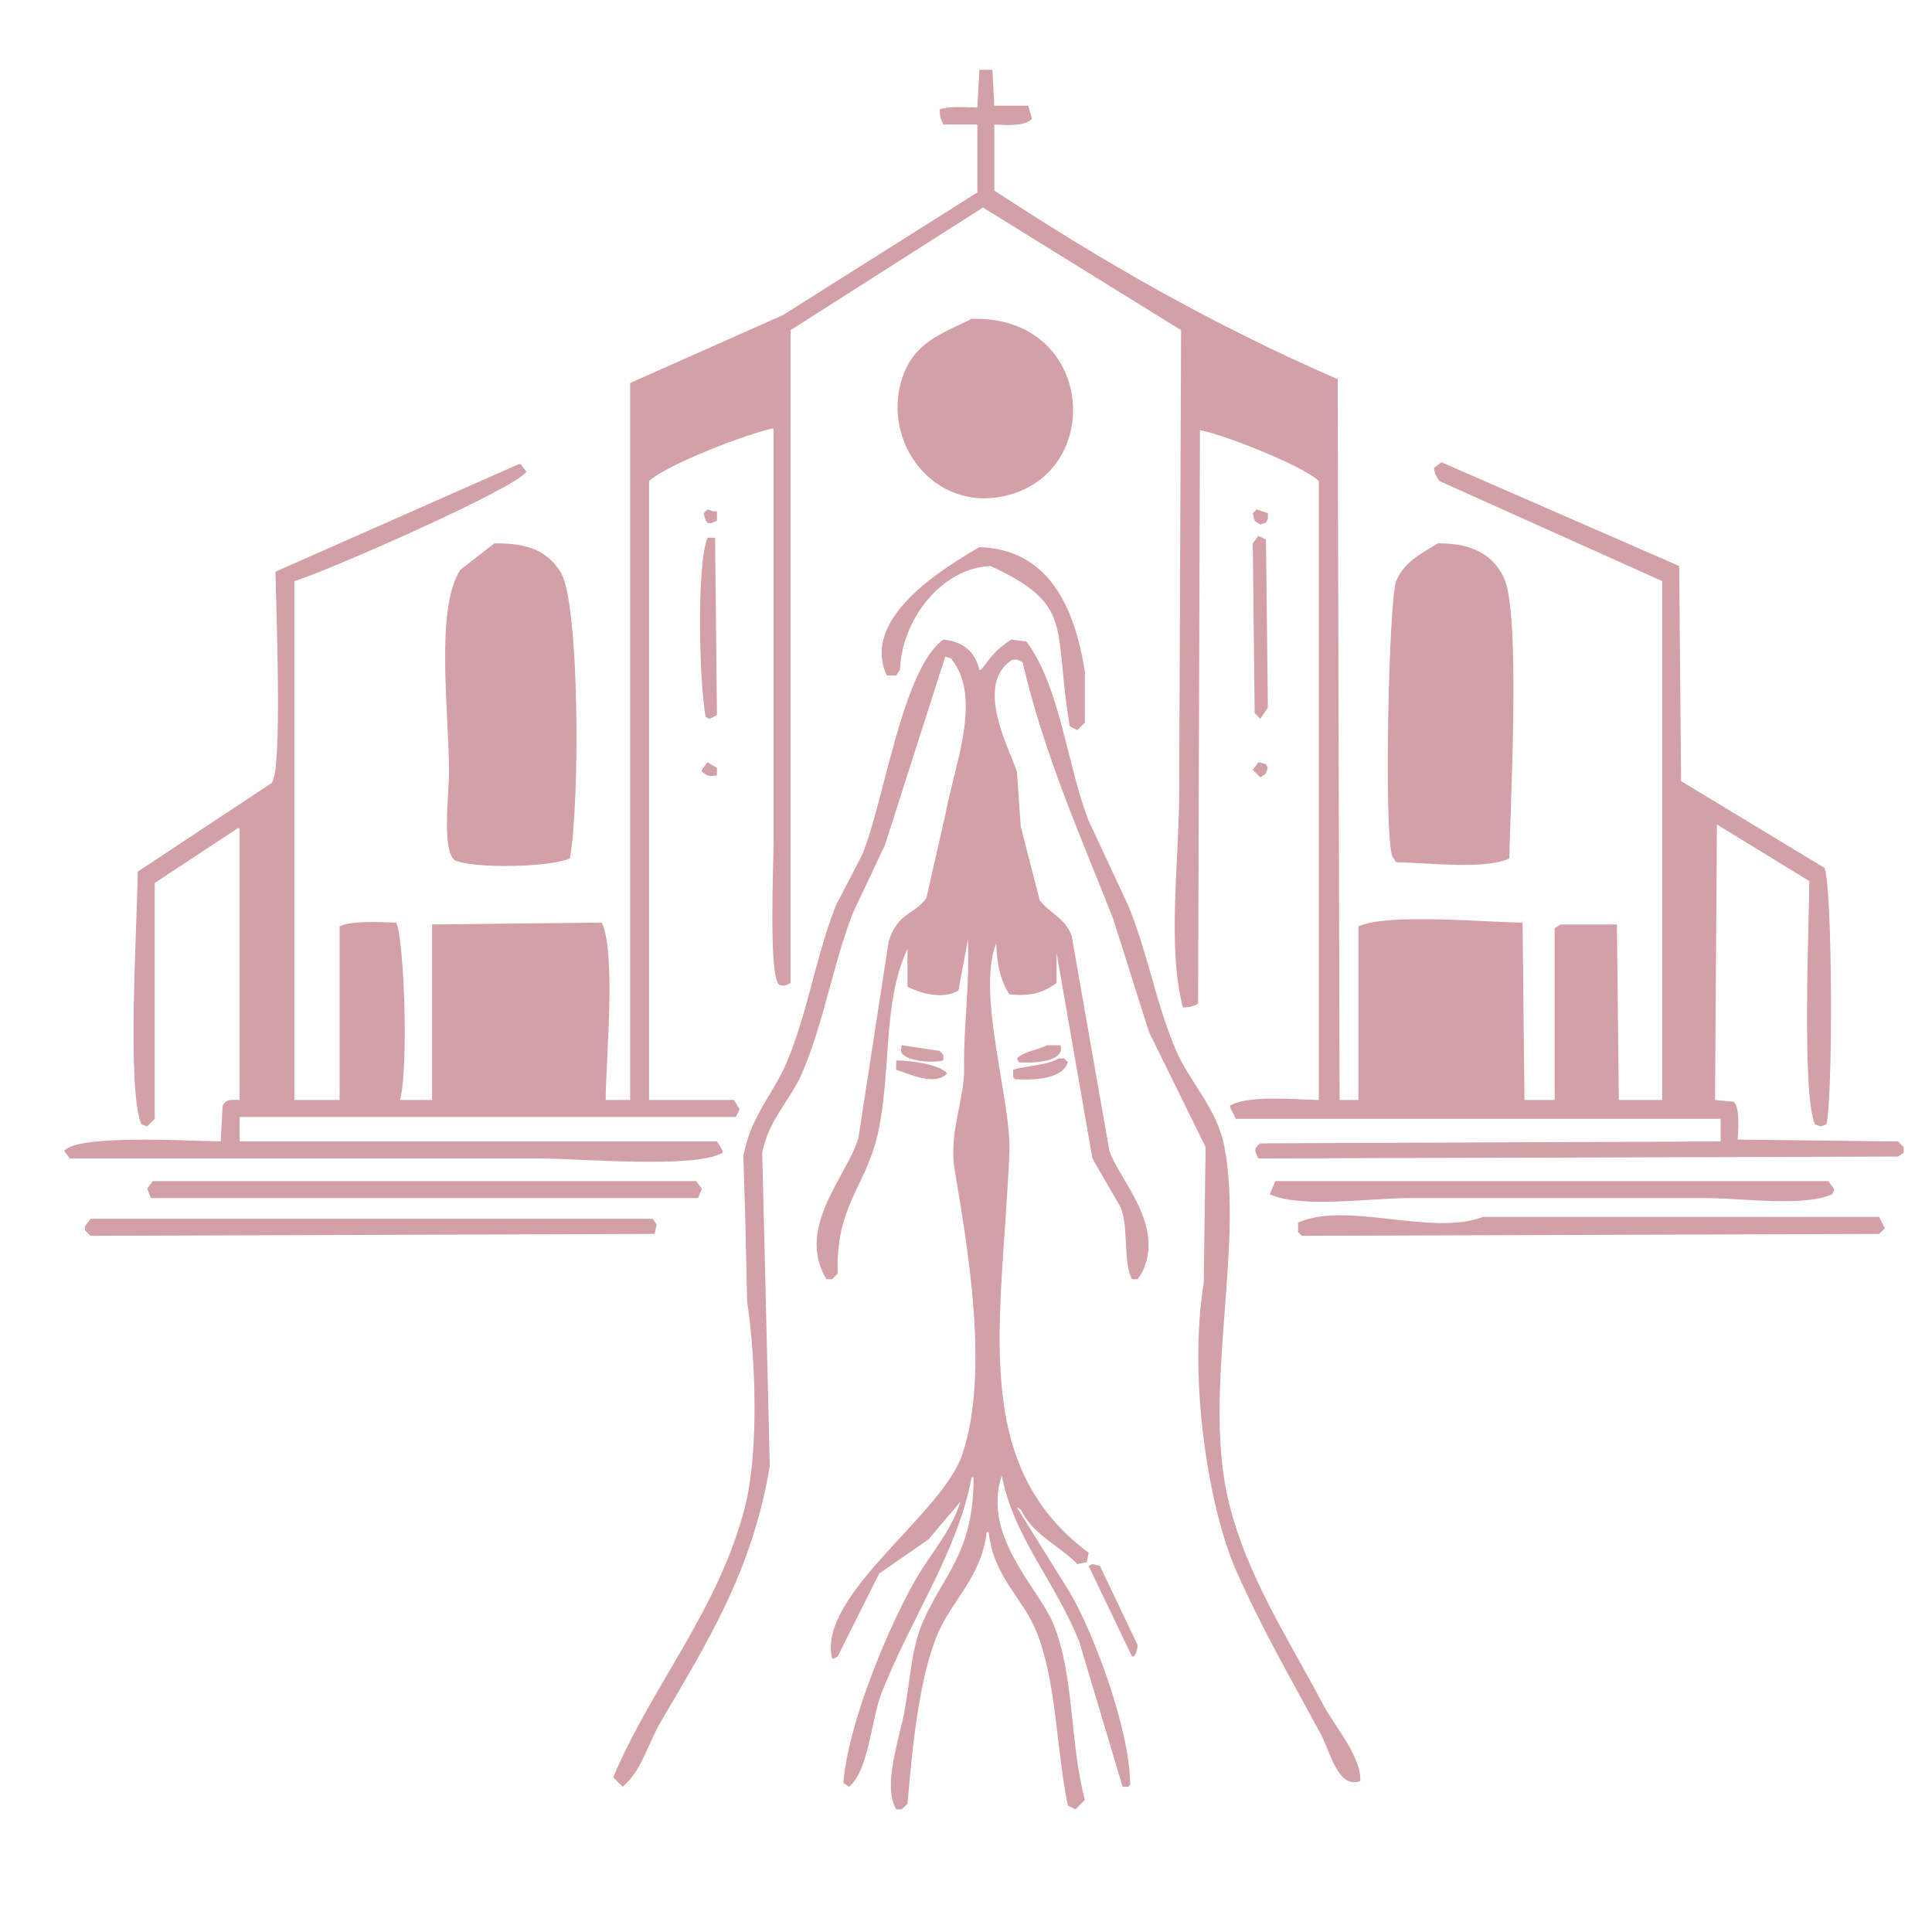 <?xml version="1.0" encoding="UTF-8"?>
<svg id="Layer_1" data-name="Layer 1" xmlns="http://www.w3.org/2000/svg" viewBox="0 0 1024 1024">
  <defs>
    <style>
      .cls-1 {
        fill: #D4A0A7;
        fill-rule: evenodd;
        stroke-width: 0px;
      }
    </style>
  </defs>
  <path class="cls-1" d="m518,57c-8.39-.17-14.95-.78-20,1,.22,4.51.71,5.39,2,8h18v36l-103,65-81,36v380h-13c.24-22.65,5.54-77.42-2-94l-90,1v93h-17c4.77-17.33,2.07-86.2-2-94-9.75-.28-23.41-1.11-30,2v92h-24v-275c16.76-4.93,117.41-49.11,123-58l-3-4h-1l-129,57c.23,16.86,3.93,105.27-2,112-23.66,15.67-47.34,31.33-71,47-.2,26.99-5.99,116.33,2,134l3,1,4-4v-125c14.67-9.67,29.33-19.33,44-29h1v144c-5.69-.15-6.77-.34-9,3l-1,19c-18.17-.36-75.72-3.81-83,5l3,4h248c23.03,0,83.04,5.57,98-3v-1l-1-2-2-3H127v-13h263l2-4-3-5h-45V255c9.13-8.6,51.84-25.18,66-28v219c0,13.37-2.7,71.45,3,76,3.15.87,3.18.3,6-1V175l102-65,105,65-1,245c0,35.26-6.48,82.75,2,114,4.51-.22,5.39-.71,8-2l1-304c12.87,2.34,55.18,19.11,63,27v328c-14.43-.33-37.59-2.57-47,3v1l3,6h257v12l-244,1c-3.8,2.89-2.96,4.14-1,8,112.99-.33,226.01-.67,339-1l3-2v-3l-3-3c-28.33-.33-56.67-.67-85-1,.37-6.39,1.11-16.77-2-20l-10-1,1-146,49,30c-.2,23.65-4.06,113.41,3,129l3,1,3-1c3.58-13.28,3.26-126.65-1-136l-76-46-1-114-126-55-4,3c.75,4.45,1.25,4.2,3,7l118,53v275h-23l-1-93h-30l-3,2v91h-16l-1-94c-21.23-.24-71.52-5.05-87,2v92h-10l-1-382c-67.5-29.44-124.33-62.23-182-100v-35c7.87.44,16.28.78,20-3l-2-7h-18l-1-19h-7v2l-1,18Z"/>
  <path class="cls-1" d="m515,169c-17.1,8.37-30.99,12.88-37,32-10.54,33.53,16.72,70.01,54,62,54.23-11.65,48.35-95.89-17-94Z"/>
  <path class="cls-1" d="m519,178h8l1,35h32v8l-32-1-1,1-1,33h-7c.34-8.6,2.42-28.24-2-33h-31v-8l33-1v-34Z"/>
  <path class="cls-1" d="m408,179c4.51,4.75,3.08,31.11,1,38l-66,27,1-36,64-29Z"/>
  <path class="cls-1" d="m635,179l64,28,1,36h-1l-63-26-1-38Z"/>
  <path class="cls-1" d="m510,204h-22c2.11-10.88,11.09-20.82,22-23v23Z"/>
  <path class="cls-1" d="m535,204v-23c10.46,4.79,18.76,10.97,22,23h-22Z"/>
  <path class="cls-1" d="m536,198l1,5-1-5Z"/>
  <path class="cls-1" d="m510,229v23c-9.25-4.43-18.51-11.94-21-23h21Z"/>
  <path class="cls-1" d="m536,229h22c-4.62,9.95-10.9,18.52-22,22v-22Z"/>
  <path class="cls-1" d="m375,270l-2,2c1.19,6.58,2.7,5.93,7,4v-5h-2l-3-1Z"/>
  <path class="cls-1" d="m666,270l-2,2c1.01,4.96.7,3.75,4,6l3-1,1-2v-3l-6-2Z"/>
  <path class="cls-1" d="m667,284l-3,4,1,90,3,3,4-6-1-89-4-2Z"/>
  <path class="cls-1" d="m375,285c-5.92,14.83-4.36,77.21-1,95l2,1,4-2-1-94h-4Z"/>
  <path class="cls-1" d="m262,288l-18,14c-13.48,20.63-6,75.74-6,107,0,11.48-3.93,41.58,3,47,11.18,4.67,51.38,3.53,61-1,5.3-27.1,5.43-135.82-5-152-6.91-10.71-16.63-15.26-35-15Z"/>
  <path class="cls-1" d="m762,288c-9.06,5.76-17.69,9.63-22,20-3.88,9.36-6.69,134.38-2,146l2,3c17.22.27,46.76,4.09,60-2,.47-29.98,6.13-130.3-3-149-5.81-11.91-16.6-18.17-35-18Z"/>
  <path class="cls-1" d="m519,290c-18.61,11.07-62.99,37.3-49,68h5l2-3c.92-26.43,21.89-53.91,48-55,44.89,20.82,33.05,31.88,42,85l4,2,4-4v-27c-5.44-34.49-19.36-64.96-56-66Z"/>
  <path class="cls-1" d="m267,314h-18l1-3c4.8-6.07,7.28-11.62,17-13v16Z"/>
  <path class="cls-1" d="m763,314h-14c1.73-8.55,7.29-12.53,14-16v16Z"/>
  <path class="cls-1" d="m772,314v-16h1c8.98,3.52,12.94,7.66,17,16h-18Z"/>
  <path class="cls-1" d="m276,314l1-15c6.72,3.33,10.53,7.46,14,14v1h-15Z"/>
  <path class="cls-1" d="m267,323v124h-19l1-2-1-122h19Z"/>
  <path class="cls-1" d="m276,323h17v124h-17v-124Z"/>
  <path class="cls-1" d="m747,323h16v124h-16v-124Z"/>
  <path class="cls-1" d="m773,323h18c.22,18.09,4.24,115.9-2,123h-17l1-123Z"/>
  <path class="cls-1" d="m500,339c-21.81,15.6-31.22,85.36-43,114l-14,27c-10.97,28.03-14.82,56.64-26,83-7.35,17.32-19.2,28.48-23,50l1,32,1,45c4.43,28.85,6.35,78.53-1,108-13.61,54.58-49.38,95.14-70,144l5,5c9.96-8.13,13.31-22.52,20-34,24.23-41.6,48.63-79.62,58-136l-4-166c3.4-17.68,14.68-27.42,21-42,11.67-26.91,15.93-56.13,27-85l17-36,32-100,3,1c17.2,20.45,1.62,57.2-3,83l-10,44c-6.37,8.93-15.35,7.72-20,23l-16,104c-5.51,19.79-33.55,47.34-17,75h3l3-3c-1.18-35.6,14.57-45.75,21-73,7.6-32.22,2.58-71.34,16-99v20c8.72,4.35,19.56,6.43,27,2l5-27c1.09,22.61-2.48,49.14-2,68,.41,16.14-8.28,34.25-5,54,6.7,40.37,18.71,107.8,4,151-10.99,32.28-76.8,74.32-69,108h1l2-1,22-44,26-18,17-20c-4.73,15.34-15.48,27.22-23,40-14.34,24.37-36.47,76.76-39,109l3,2c10.3-8.19,11.93-35.98,17-49,15.76-40.5,40.4-74.84,48-115h1c.22,40.06-16.29,51.89-27,77-6.34,14.86-6.47,31.26-10,49-2.84,14.27-11.14,37.77-4,50h3l3-3c2.36-27.66,5.93-66.39,16-90,7.9-18.52,23-29.79,26-54h1c2.59,23.74,17.62,34.37,25,52,11.1,26.51,10.73,63.37,17,93l4,2,5-5c-8.05-29.95-5.53-67.01-17-94-7.9-18.59-37.79-46.25-27-78,5.89,32.06,28.04,55.86,41,88,7.67,25.66,15.33,51.34,23,77h3l1-1c-.05-29.58-19.64-81.14-32-102l-28-45,2,1c6.34,13.54,20.26,18.94,30,29l5-1,1-5c-63.42-47.3-45.89-122.01-42-212,1.18-27.32-17.64-84.43-7-111,.33,11.09,2.49,20.38,7,27,11.12,1.26,18.14-.91,25-6v-16l19,109,15,26c4.27,10.33,1.24,29.66,6,38h3l2-3c13.1-25.1-11.84-49.65-17-65l-20-114c-3.6-9.82-11.96-11.99-17-19l-10-39-2-29c-4.11-12.32-22.48-45.68-3-59,3.15-.87,3.18-.3,6,1,11.61,49.8,31.39,93.6,48,136l19,60,30,61-1,72c-8.43,52.46,3.04,120.19,17,152,13.38,30.48,29.67,58.65,45,87,4.83,8.94,9.17,29.51,21,25,.54-13.15-13.98-29.52-20-41-17.78-33.91-40.55-68.01-50-108-13.53-57.28,8.14-133.35-2-187-3.92-20.73-18.35-33.96-26-52-10.33-24.34-14.48-50.38-25-76l-21-45c-11.53-29.57-15.05-71.09-33-95l-8-1c-8.07,5.2-10.32,8.62-16,16h-1c-1.87-9.32-8.65-15.11-19-16Z"/>
  <path class="cls-1" d="m516,402l1,2-1-2Z"/>
  <path class="cls-1" d="m375,404l-3,4v1c3.45,2.49,3.13,2.6,8,2v-4l-5-3Z"/>
  <path class="cls-1" d="m667,404l-3,4,4,4c3.06-2.01,2.59-.99,4-5l-1-2-4-1Z"/>
  <path class="cls-1" d="m515,405c6.57,15.95-5.91,57.44-8,73h-1l-6-2v-1c9.89-17.75,9.58-49.34,15-70Z"/>
  <path class="cls-1" d="m526,410c5.78,7.87,13.09,55.77,15,67l-6,1v-2c-7.61-17.03-8.77-47.12-9-66Z"/>
  <path class="cls-1" d="m146,583h-10c8.01-31.72-9.47-133.14,4-154l5-3h1v157Z"/>
  <path class="cls-1" d="m900,583h-9v-157l9,5v152Z"/>
  <path class="cls-1" d="m520,460l6,23-6,10c-3.31-11.78-1.02-18.19,0-33Z"/>
  <path class="cls-1" d="m490,486c8.65-.28,12.24,1.07,17,4l-3,30-17-4c-.25-12.11-.75-22.59,3-30Z"/>
  <path class="cls-1" d="m540,486c6.01-.31,8.68-.53,11,3,3.17,7.22,3.17,20.51,1,28l-15,3c-8.25-6.3-1.47-30.87,3-34Z"/>
  <path class="cls-1" d="m190,498h12v85h-12v-85Z"/>
  <path class="cls-1" d="m239,498h72v85h-72v-85Z"/>
  <path class="cls-1" d="m730,498h68v85h-68v-85Z"/>
  <path class="cls-1" d="m848,498v85h-13v-85h13Z"/>
  <path class="cls-1" d="m478,554c-.67,3.84-1.1,3.56,2,6,4.61,2.54,14.58,3.57,20,2v-3l-2-2-20-3Z"/>
  <path class="cls-1" d="m555,554c-5.62,2.91-11.81,2.9-16,7l1,2c10.97.9,24.78-1.34,22-9h-7Z"/>
  <path class="cls-1" d="m561,561c-5.89,3.79-16.64,3.63-24,6v4l1,1c11.73.66,25.18-.37,28-9l-2-2h-3Z"/>
  <path class="cls-1" d="m475,562v5c8.21,2.74,20.55,8.52,27,2-3.82-4.94-19.16-6.79-27-7Z"/>
  <path class="cls-1" d="m520,584c6.46,15.3,2.79,43.22,1,60h-1c-1.5-19.85-2.78-40.08,0-60Z"/>
  <path class="cls-1" d="m81,626l-3,4,2,5h290l2-5-3-4H81Z"/>
  <path class="cls-1" d="m676,626l-3,7c16.71,7.55,52.97,2,74,2h157c19.27,0,51.86,4.82,67-2l1-2v-1l-3-4h-293Z"/>
  <path class="cls-1" d="m786,645c-27.31,10.43-72.19-8.56-98,3v5l2,2,306-1,3-3-3-6h-210Z"/>
  <path class="cls-1" d="m48,646l-3,4v2l3,3c99.66-.33,199.34-.67,299-1l1-5-2-3H48Z"/>
  <path class="cls-1" d="m509,794l1,2-1-2Z"/>
  <path class="cls-1" d="m538,797l1,2-1-2Z"/>
  <path class="cls-1" d="m579,829l-2,1,23,48h1c1.36-2.27,1.45-1.98,2-6l-20-42-4-1Z"/>
</svg>